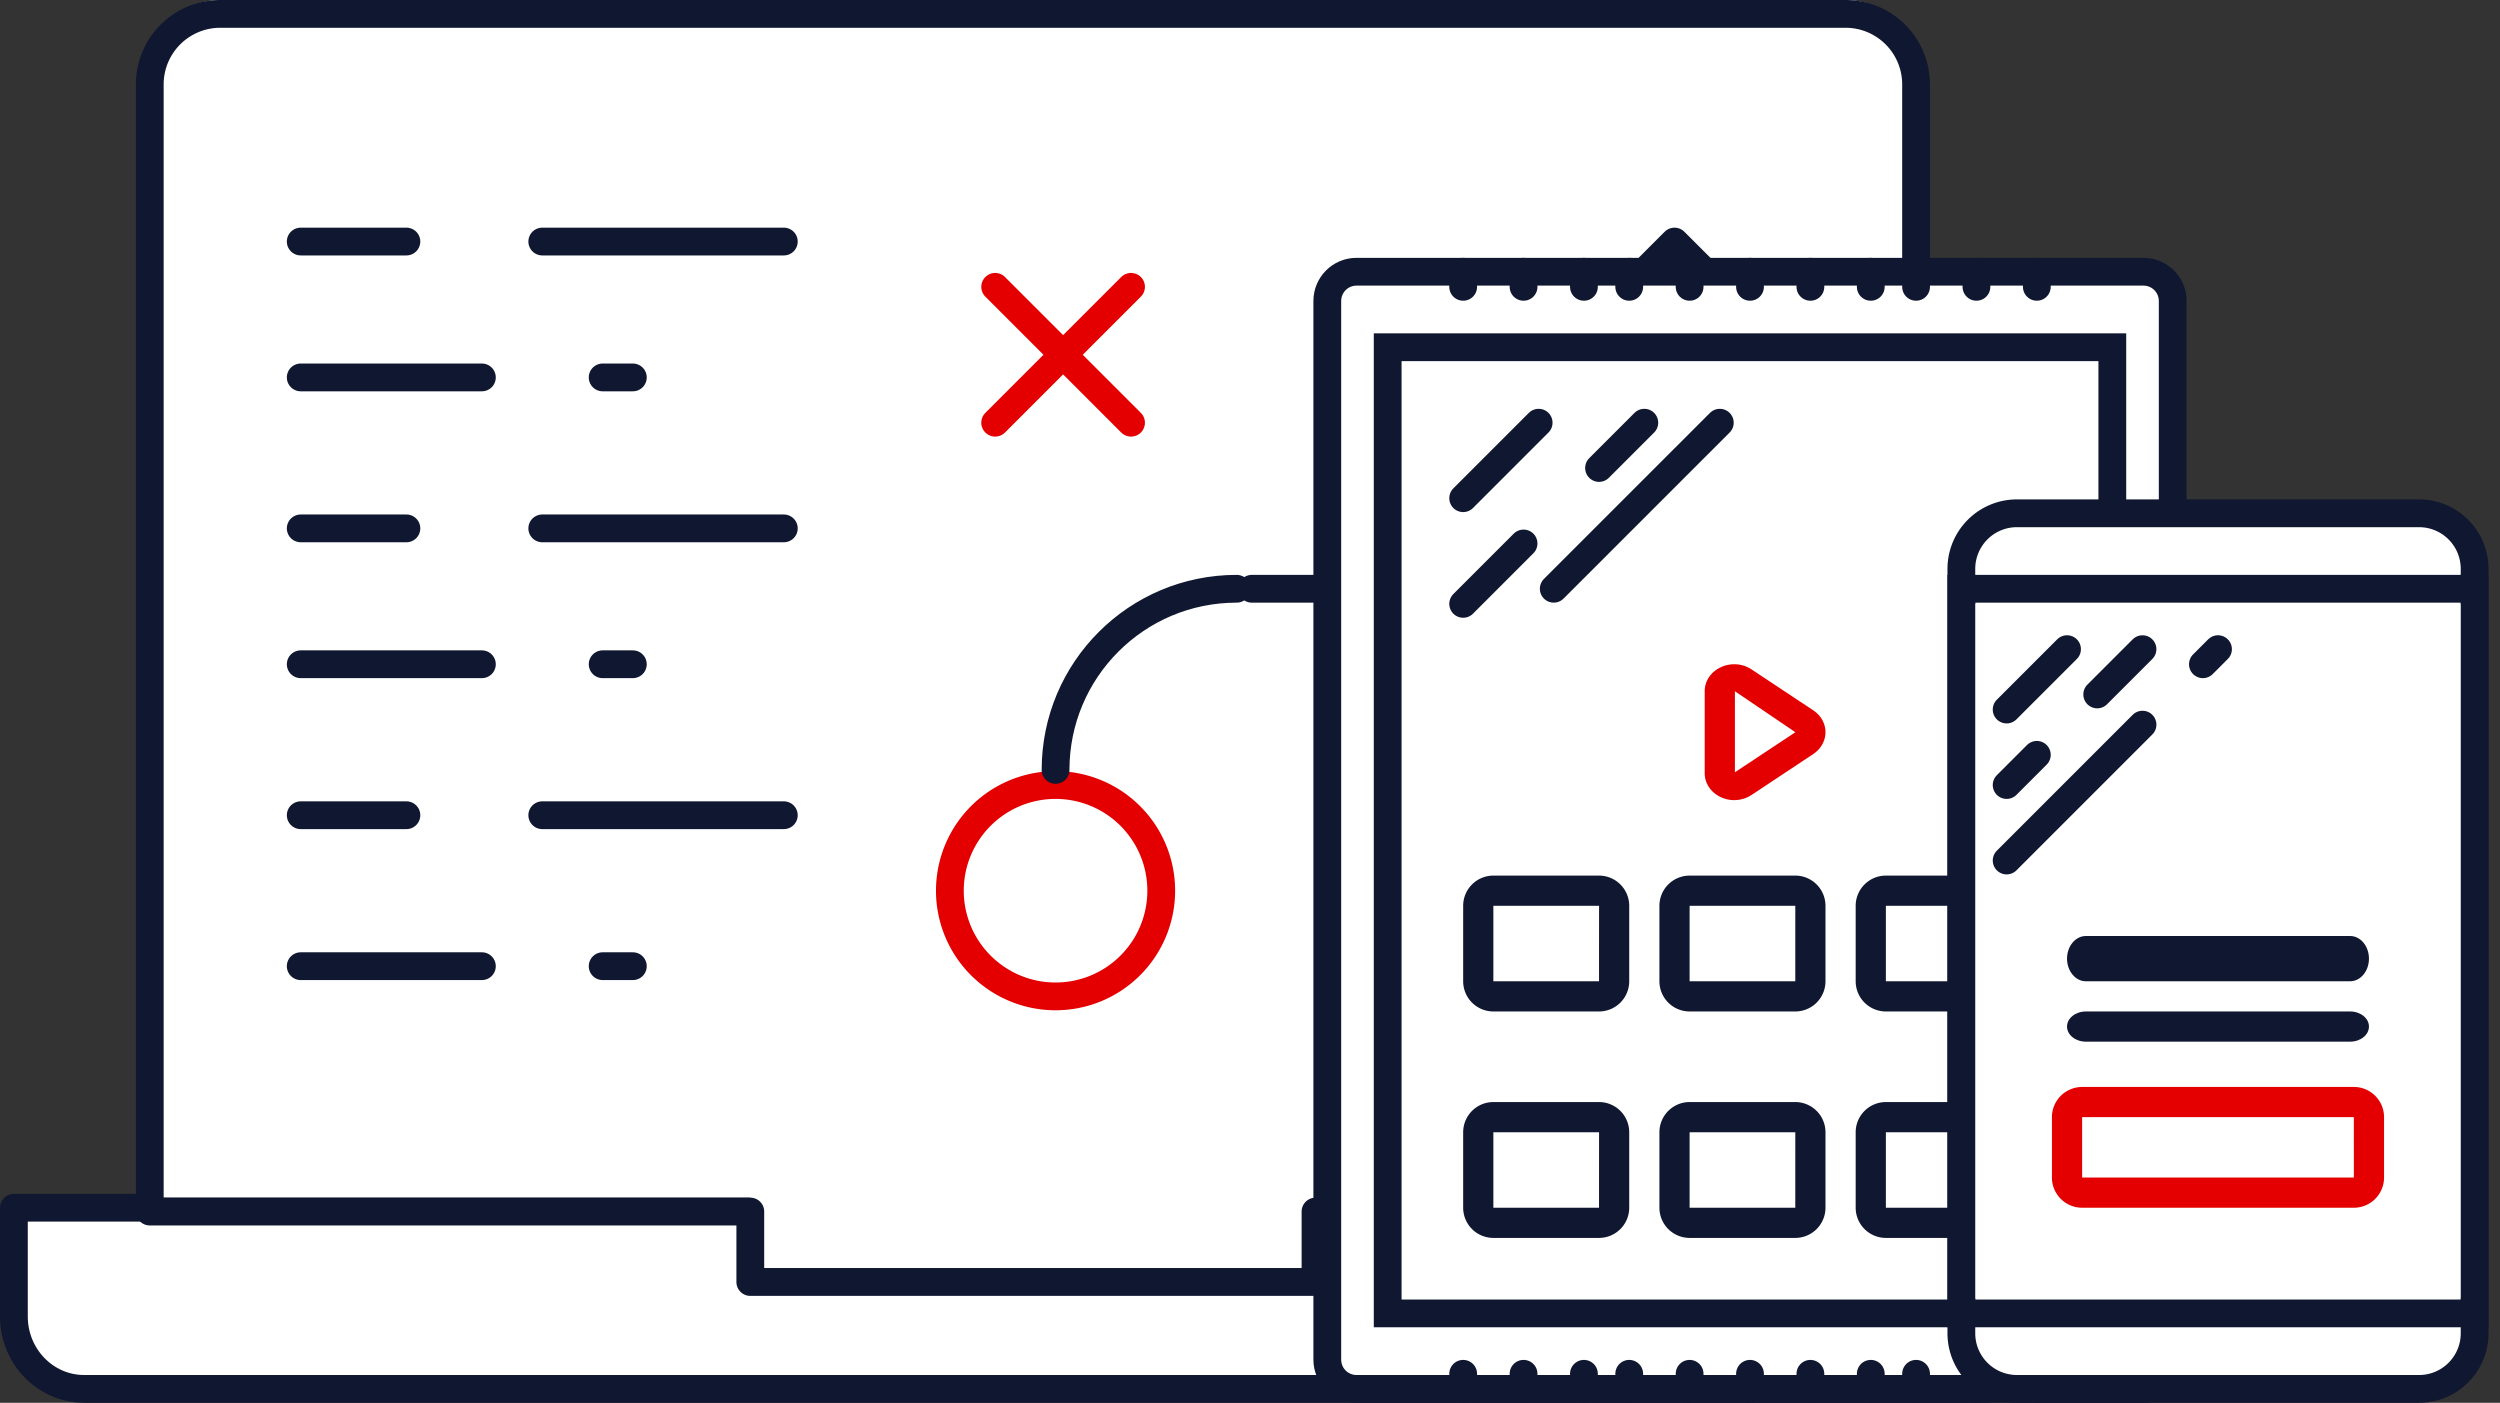 <svg width="180" height="101" xmlns="http://www.w3.org/2000/svg">
  <rect width="100%" height="100%" fill="#333333" stroke="none"/>
  <g fill="none" fill-rule="evenodd">
    <path d="M94.61 86.957v5.217H54.13v-5.217H1v7.826C1 97.665 3.264 100 6.06 100h136.62c2.795 0 5.06-2.335 5.06-5.217v-7.826H94.61z" fill="#FFF" fill-rule="nonzero"/>
    <path d="M94.61 86.957v5.217H54.13v-5.217H1v7.826C1 97.665 3.264 100 6.06 100h136.62c2.795 0 5.06-2.335 5.06-5.217v-7.826H94.61z" stroke="#101730" stroke-width="2" stroke-linecap="round" stroke-linejoin="round"/>
    <path d="M54.022 86.232v5.072h40.695v-5.072h43.24V5.072A5.078 5.078 0 0 0 132.87 0h-117a5.078 5.078 0 0 0-5.087 5.072v81.16h43.239z" fill="#FFF" fill-rule="nonzero"/>
    <path d="M54.022 87.232v5.072h40.695v-5.072h43.24V6.072A5.078 5.078 0 0 0 132.87 1h-117a5.078 5.078 0 0 0-5.087 5.072v81.16h43.239z" stroke="#101730" stroke-width="2" stroke-linecap="round" stroke-linejoin="round"/>
    <path d="M83.609 64.13A7.608 7.608 0 0 1 76 71.74a7.608 7.608 0 0 1-7.609-7.61A7.608 7.608 0 0 1 76 56.522a7.608 7.608 0 0 1 7.609 7.608z" stroke="#E40000" stroke-width="2" stroke-linecap="round" stroke-linejoin="round"/>
    <path d="M76 55.435c0-7.21 5.833-13.044 13.043-13.044M120.565 30.435c0 7.21-5.833 13.043-13.043 13.043M90.13 42.391h17.392" stroke="#101730" stroke-width="2" stroke-linecap="round"/>
    <path d="M71.652 30.435l9.783-9.783M81.435 30.435l-9.783-9.783" stroke="#E40000" stroke-width="2" stroke-linecap="round"/>
    <path d="M115.13 68.478l9.783-9.782M124.913 68.478l-9.783-9.782M120.565 17.391L112.957 25M120.565 17.391v13.044M120.565 17.391L128.174 25" stroke="#101730" stroke-width="2" stroke-linecap="round"/>
    <path d="M21.652 17.391h7.609M39.043 17.391h17.392M21.652 27.174h13.044M43.391 27.174h2.174M21.652 38.043h7.609M39.043 38.043h17.392M21.652 47.826h13.044M43.391 47.826h2.174M21.652 58.696h7.609M39.043 58.696h17.392M21.652 69.565h13.044M43.391 69.565h2.174" stroke="#101730" stroke-width="2" stroke-linecap="round" stroke-linejoin="round"/>
    <path d="M156.435 97.893V21.672c0-1.164-.94-2.107-2.102-2.107H97.667c-1.161 0-2.102.943-2.102 2.107v76.221c0 1.164.94 2.107 2.102 2.107h56.666c1.161 0 2.102-.943 2.102-2.107z" fill="#FFF"/>
    <path d="M156.435 97.893V21.672c0-1.164-.94-2.107-2.102-2.107H97.667c-1.161 0-2.102.943-2.102 2.107v76.221c0 1.164.94 2.107 2.102 2.107h56.666c1.161 0 2.102-.943 2.102-2.107z" stroke="#101730" stroke-width="2" stroke-linecap="round"/>
    <path fill="#FFF" d="M99.913 25v69.565h52.174V25z"/>
    <path d="M124.865 47.826c-.329 0-.653.07-.947.205-.728.33-1.184 1.005-1.179 1.739v5.895c-.005.734.451 1.408 1.179 1.74a2.287 2.287 0 0 0 2.195-.168l4.445-2.948c.552-.37.877-.953.877-1.572 0-.62-.326-1.202-.878-1.572l-4.444-2.947a2.255 2.255 0 0 0-1.248-.372zm.048 7.777V49.77l4.355 2.95-4.355 2.883z" fill="#E40000" fill-rule="nonzero"/>
    <path d="M115.13 63.043h-7.608a2.176 2.176 0 0 0-2.174 2.174v5.435a2.176 2.176 0 0 0 2.174 2.174h7.608a2.176 2.176 0 0 0 2.174-2.174v-5.435a2.176 2.176 0 0 0-2.174-2.174zm-7.608 7.61v-5.436h7.61l-.002 5.435h-7.608zM129.26 63.043h-7.608a2.176 2.176 0 0 0-2.174 2.174v5.435a2.176 2.176 0 0 0 2.174 2.174h7.609a2.176 2.176 0 0 0 2.174-2.174v-5.435a2.176 2.176 0 0 0-2.174-2.174zm-7.608 7.61v-5.436h7.61l-.001 5.435h-7.609zM143.391 63.043h-7.608a2.176 2.176 0 0 0-2.174 2.174v5.435a2.176 2.176 0 0 0 2.174 2.174h7.608a2.176 2.176 0 0 0 2.174-2.174v-5.435a2.176 2.176 0 0 0-2.174-2.174zm-7.608 7.61v-5.436h7.61l-.002 5.435h-7.608zM115.13 79.348h-7.608a2.176 2.176 0 0 0-2.174 2.174v5.435a2.176 2.176 0 0 0 2.174 2.173h7.608a2.176 2.176 0 0 0 2.174-2.173v-5.435a2.176 2.176 0 0 0-2.174-2.174zm-7.608 7.609v-5.435h7.61l-.002 5.435h-7.608zM129.26 79.348h-7.608a2.176 2.176 0 0 0-2.174 2.174v5.435a2.176 2.176 0 0 0 2.174 2.173h7.609a2.176 2.176 0 0 0 2.174-2.173v-5.435a2.176 2.176 0 0 0-2.174-2.174zm-7.608 7.609v-5.435h7.61l-.001 5.435h-7.609zM143.391 79.348h-7.608a2.176 2.176 0 0 0-2.174 2.174v5.435a2.176 2.176 0 0 0 2.174 2.173h7.608a2.176 2.176 0 0 0 2.174-2.173v-5.435a2.176 2.176 0 0 0-2.174-2.174zm-7.608 7.609v-5.435h7.61l-.002 5.435h-7.608z" fill="#101730" fill-rule="nonzero"/>
    <path stroke="#101730" stroke-width="2" stroke-linecap="round" d="M99.913 25v69.565h52.174V25zM105.348 19.565v1.087M109.696 19.565v1.087M114.043 19.565v1.087M117.304 19.565v1.087M121.652 19.565v1.087M126 19.565v1.087M130.348 19.565v1.087M134.696 19.565v1.087M137.957 19.565v1.087M142.304 19.565v1.087M146.652 19.565v1.087M105.348 98.913V100M109.696 98.913V100M114.043 98.913V100M117.304 98.913V100M121.652 98.913V100M126 98.913V100M130.348 98.913V100M134.696 98.913V100M137.957 98.913V100M142.304 98.913V100M146.652 98.913V100M110.783 30.435l-5.435 5.435M118.391 30.435l-3.26 3.26M109.696 39.13l-4.348 4.348M123.826 30.435L111.87 42.39"/>
    <path d="M174.173 100h-28.955a4.001 4.001 0 0 1-4-4.001V40.958a4.001 4.001 0 0 1 4-4.001h28.955a4.001 4.001 0 0 1 4 4V96a4.001 4.001 0 0 1-4 4.001z" fill="#FFF"/>
    <path d="M174.173 100h-28.955a4.001 4.001 0 0 1-4-4.001V40.958a4.001 4.001 0 0 1 4-4.001h28.955a4.001 4.001 0 0 1 4 4V96a4.001 4.001 0 0 1-4 4.001z" stroke="#101730" stroke-width="2" stroke-linecap="round"/>
    <path fill="#FFF" d="M141.217 43.478h36.957v50h-36.957z"/>
    <path d="M169.478 86.957h-19.565a2.176 2.176 0 0 1-2.174-2.174v-4.348a2.176 2.176 0 0 1 2.174-2.174h19.565c1.2.001 2.173.974 2.174 2.174v4.348a2.176 2.176 0 0 1-2.174 2.174zm-19.565-6.522v4.348h19.565l-.001-4.348h-19.564z" fill="#E40000" fill-rule="nonzero"/>
    <path d="M169.207 70.652h-19.022c-.75 0-1.359-.73-1.359-1.63 0-.9.608-1.63 1.359-1.63h19.022c.75 0 1.358.73 1.358 1.63 0 .9-.608 1.63-1.358 1.63zM169.207 75h-19.022c-.75 0-1.359-.487-1.359-1.087s.608-1.087 1.359-1.087h19.022c.75 0 1.358.487 1.358 1.087S169.957 75 169.207 75z" fill="#101730" fill-rule="nonzero"/>
    <path stroke="#101730" stroke-width="2" stroke-linecap="round" d="M141.217 42.391h36.957v52.174h-36.957zM144.478 51.087l4.348-4.348m-4.348 9.783l2.174-2.174M151 50l3.26-3.26m-9.782 15.217l9.783-9.783m4.348-4.348l1.087-1.087"/>
  </g>
</svg>
